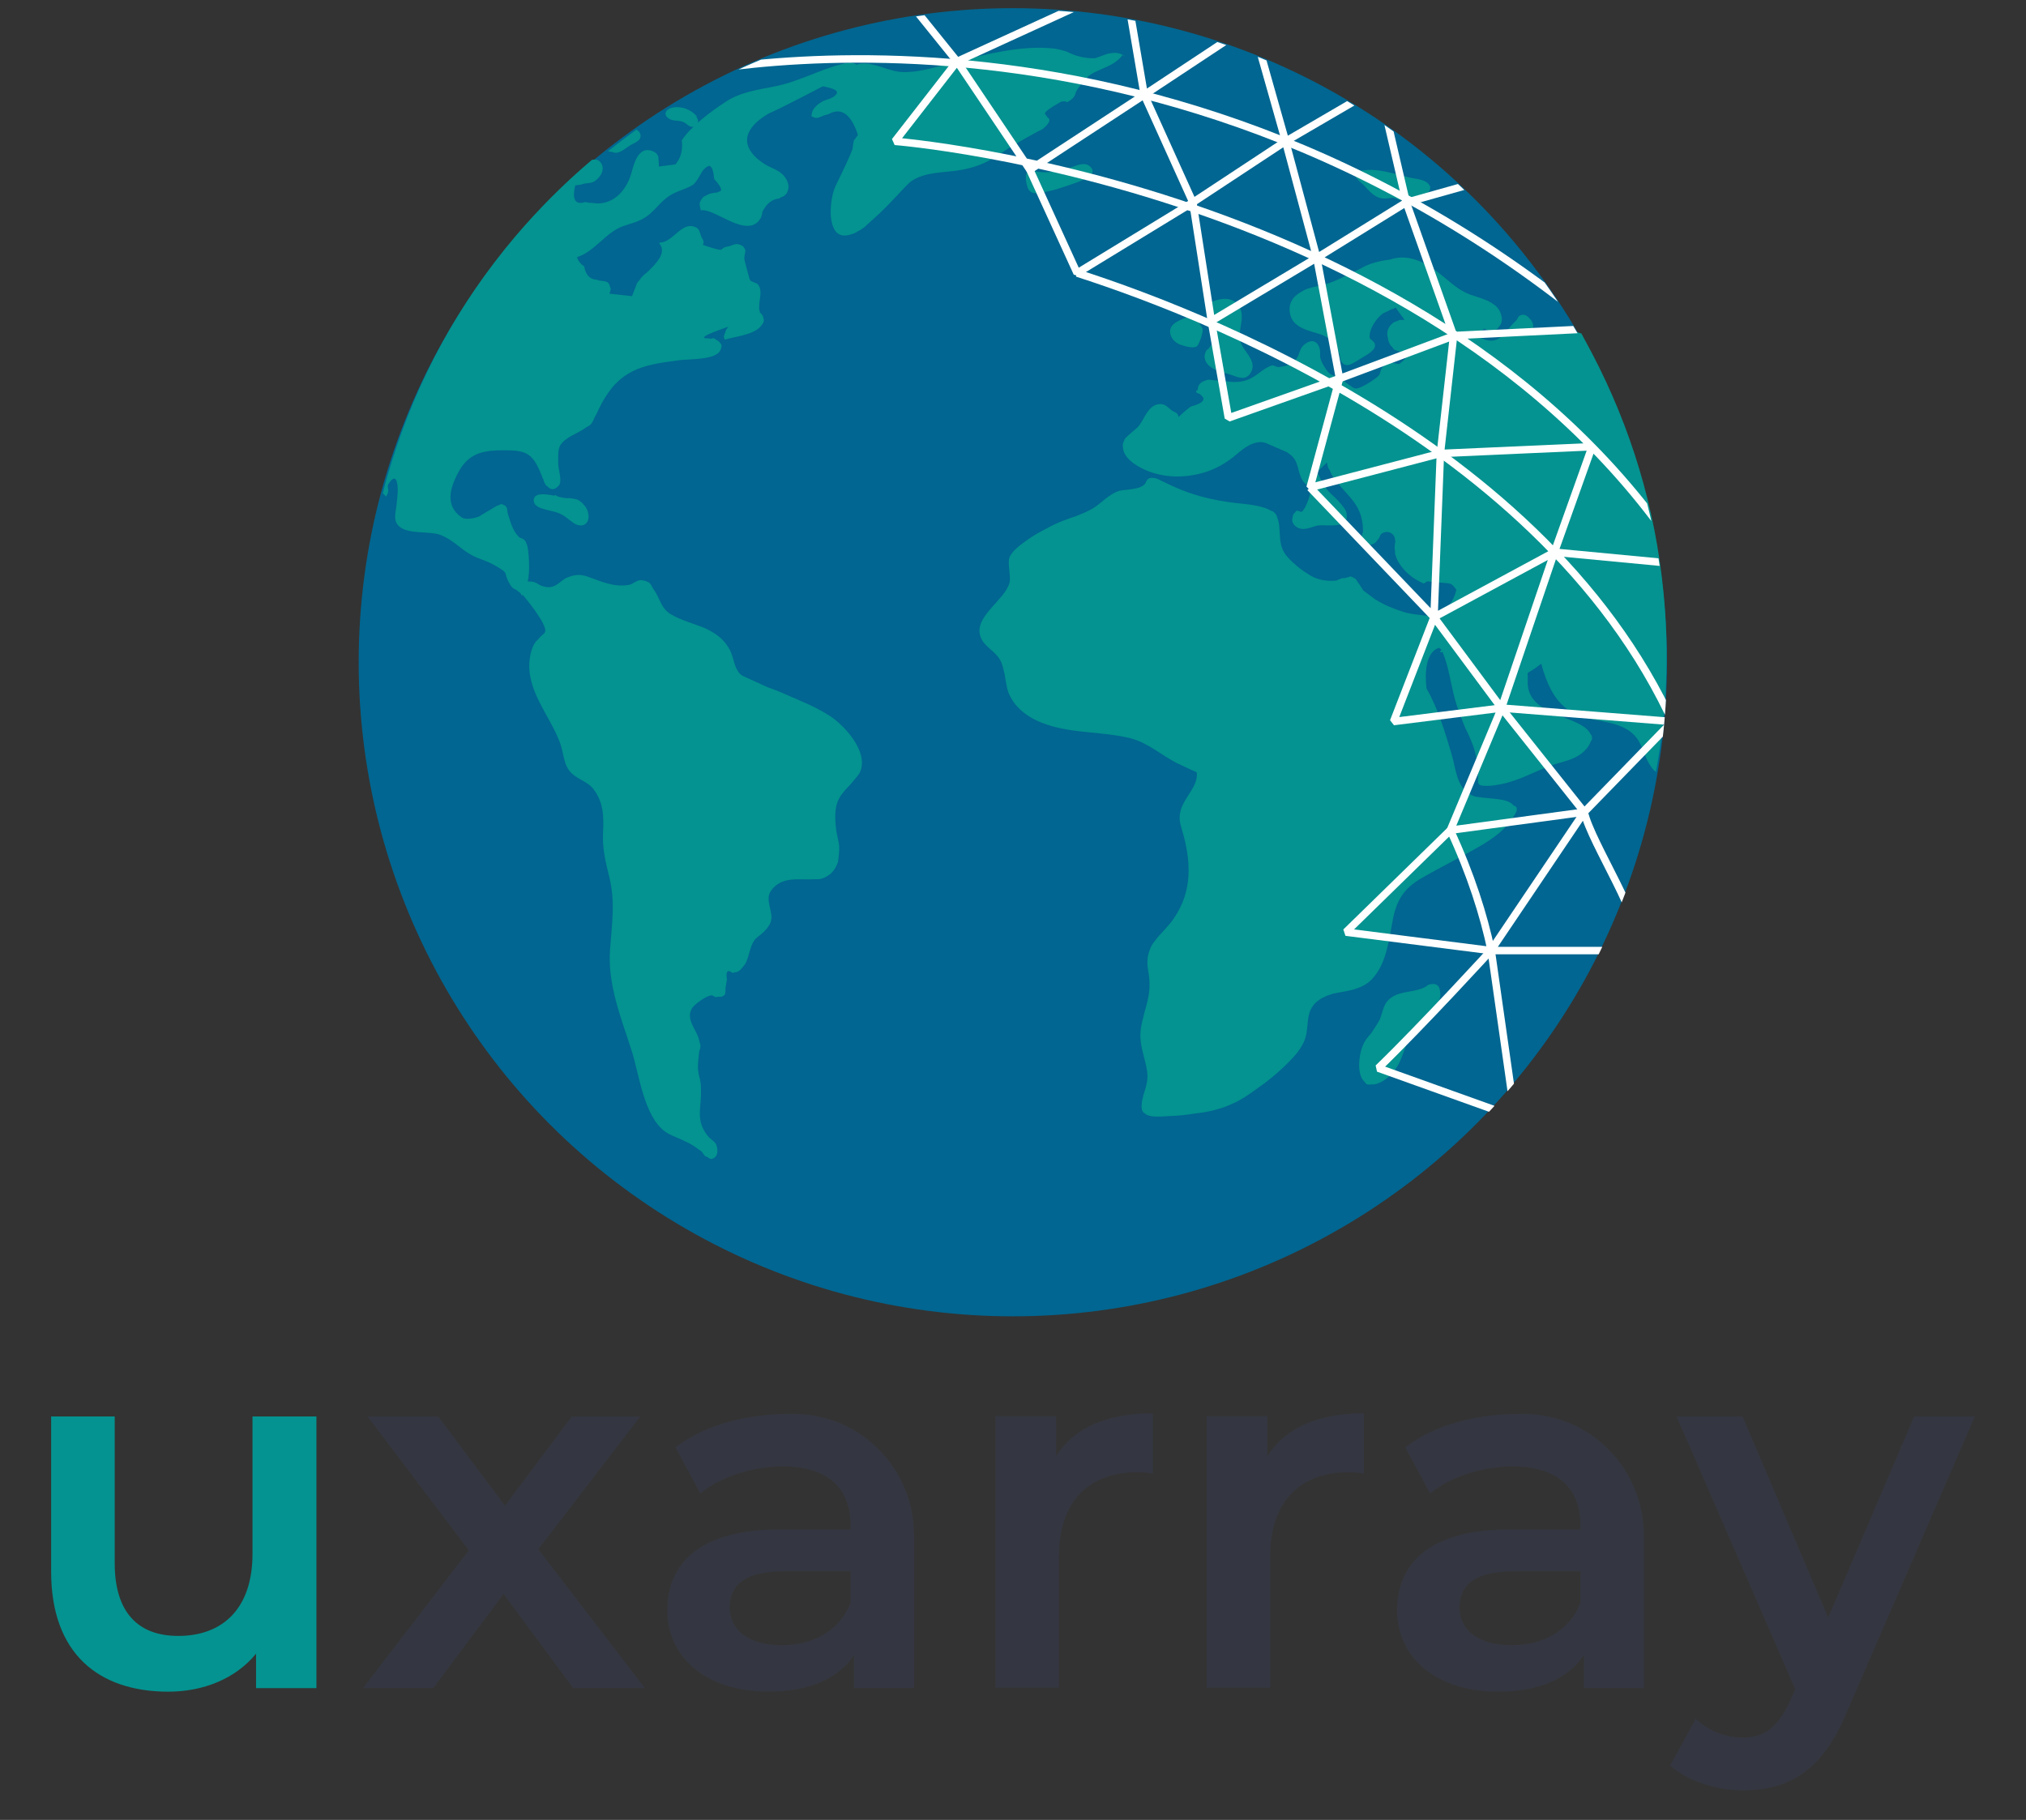 <?xml version="1.0" encoding="utf-8"?>
<!-- Generator: Adobe Illustrator 28.6.0, SVG Export Plug-In . SVG Version: 9.03 Build 54939)  -->
<svg version="1.1" id="Layer_1" xmlns="http://www.w3.org/2000/svg" xmlns:xlink="http://www.w3.org/1999/xlink" x="0px" y="0px"
	 viewBox="0 0 570.5 512.5" style="enable-background:new 0 0 570.5 512.5;" xml:space="preserve">
<rect x="0" y="0" width="570.5" height="512.5" fill="#333333" stroke="none"/>
<style type="text/css">
	.st0{fill:#016691;}
	.st1{fill:#049390;}

		.st2{clip-path:url(#SVGID_00000044139003393251040940000012795694836213492915_);fill:none;stroke:#FFFFFF;stroke-width:2.102;stroke-miterlimit:10;}

		.st3{clip-path:url(#SVGID_00000116212784435788088000000005950930559631350919_);fill:none;stroke:#FFFFFF;stroke-width:2.102;stroke-linejoin:bevel;stroke-miterlimit:10;}

		.st4{clip-path:url(#SVGID_00000103254157835529667480000000143102665850715793_);fill:none;stroke:#FFFFFF;stroke-width:2.102;stroke-miterlimit:10;}

		.st5{clip-path:url(#SVGID_00000025415990824851298820000007676341227601692346_);fill:none;stroke:#FFFFFF;stroke-width:2.102;stroke-linejoin:bevel;stroke-miterlimit:10;}

		.st6{clip-path:url(#SVGID_00000159471090657977483610000006788594373731195571_);fill:none;stroke:#FFFFFF;stroke-width:2.102;stroke-linejoin:bevel;stroke-miterlimit:10;}

		.st7{clip-path:url(#SVGID_00000093864891457566210060000005569312826668528278_);fill:none;stroke:#FFFFFF;stroke-width:2.102;stroke-linejoin:bevel;stroke-miterlimit:10;}

		.st8{clip-path:url(#SVGID_00000065052738670531551570000005884695736228916127_);fill:none;stroke:#FFFFFF;stroke-width:2.102;stroke-linejoin:bevel;stroke-miterlimit:10;}

		.st9{clip-path:url(#SVGID_00000073714770501740525470000007454787887132607386_);fill:none;stroke:#FFFFFF;stroke-width:2.102;stroke-linejoin:bevel;stroke-miterlimit:10;}

		.st10{clip-path:url(#SVGID_00000152960386943303577150000014178036060904549026_);fill:none;stroke:#FFFFFF;stroke-width:2.102;stroke-linejoin:bevel;stroke-miterlimit:10;}

		.st11{clip-path:url(#SVGID_00000096759002231996589200000014080021012608523172_);fill:none;stroke:#FFFFFF;stroke-width:2.102;stroke-linejoin:bevel;stroke-miterlimit:10;}

		.st12{clip-path:url(#SVGID_00000061446906278889244620000007771709214029638274_);fill:none;stroke:#FFFFFF;stroke-width:2.102;stroke-linejoin:bevel;stroke-miterlimit:10;}

		.st13{clip-path:url(#SVGID_00000170264533805253064030000012142117730576442248_);fill:none;stroke:#FFFFFF;stroke-width:2.102;stroke-linejoin:bevel;stroke-miterlimit:10;}

		.st14{clip-path:url(#SVGID_00000018947248164699806080000016492754044951583874_);fill:none;stroke:#FFFFFF;stroke-width:2.102;stroke-linejoin:bevel;stroke-miterlimit:10;}
	.st15{fill:none;}
	.st16{fill:#343741;}
</style>
<g>
	<g>
		<g>
			<circle class="st0" cx="285.2" cy="186.5" r="184.2"/>
			<g>
				<path class="st1" d="M196.1,32.6c-1.7-1.8-4.2-2.8-6.7-2.3c-1.6,0.3-2.9,1.7-1.2,3c1.3,1,3.1,0.4,4.5,1.2
					c0.9,0.5,1.4,1.4,2.6,1.2c1.4-0.3,1.6-1.8,0.8-2.8C196.2,32.8,196.2,32.7,196.1,32.6z"/>
				<path class="st1" d="M339.3,101.1c0.8,3.2,5.3,3.7,7.8,4.6c1.8,0.7,3.7,1.4,5-0.6c1.9-2.9-1-5.4-2.3-7.7
					c-2.1-3.7,1.4-7.9-1-11.3c-1.7-2.5-4.9-2.2-7.3-1.2h-0.1c0,0-0.1,0-0.1,0.1c0,0-0.1,0-0.1,0.1c-0.1,0.1-0.2,0.1-0.3,0.2
					c-0.3,0.2-0.5,0.6-0.5,1.1c-0.1,0.3-0.2,0.6-0.1,0.9c-0.2,0.5-0.3,1.1-0.4,1.7c-0.1,0.9,0,1.8,0.5,2.7c0.2,0.3,0.5,0.5,0.8,0.7
					c0.2,0.2,0.4,0.3,0.7,0.5c0.1,0.1,0.3,0.2,0.3,0.3c1.3,2-0.7,3.4-2,5.1c0,0-0.1,0.1-0.2,0.1c-0.3,0.3-0.5,0.6-0.6,1
					C339.2,99.9,339.1,100.4,339.3,101.1z"/>
				<path class="st1" d="M383.7,294.6c-1.1,2.6-1.7,8.2,0.6,10.1c0.1,0.2,0.3,0.4,0.5,0.6c0.3,0.2,0.8,0.1,1.1,0.1
					c0.3,0,0.6,0,0.9,0c2.8-0.4,5.4-2.9,6.8-5.3s1.9-5.3,3.3-7.6c1.7-2.7,4.4-4.6,6.4-7.1c0.3-0.4,0.7-1,1-1.6
					c0.6-0.9,1-1.8,1.2-2.9c0.1-0.5,0.1-1.1,0-1.7c-0.1-1.2-0.6-2.1-2-2.1c0,0-1.1,0.1-1.2,0.2c-0.1,0-0.4,0.2-0.4,0.3
					c-3.5,2.3-8.3,1-11.2,4.3c-1,1.1-1.4,3-1.9,4.5c-0.3,1.2-2.3,3.9-2.7,4.6C385.1,292.1,384.2,293.2,383.7,294.6z"/>
				<path class="st1" d="M383.9,52c1.8,1.9,3.4,4.1,6.3,3.9c3.3-0.2,0.8-0.7,5.8,1.1c1.3,0.5,0.6,1,2.2,0.8c0.4,0,0.7-0.6,1-0.8
					s2.9-2.3,3.2-3.1c0.6-1.1,0.4-1.7-0.6-2.5c-1.1-0.9-3.6-1.1-4.9-1.4c-1.9-0.5-3.7-1-5.6-1.4c-2.8-0.7-5.5-1-8.3-0.5
					c-0.3-0.1-0.7,0-1,0.2h-0.1c-0.1,0-0.2,0.2-0.1,0.3c0,0,0,0,0,0.1C381.1,50,383.2,51.3,383.9,52z"/>
				<path class="st1" d="M435.3,191c1.8,4.7,4.3,8.4,9,10.4c4.2,1.7,9,1.5,13.1,3.6c5.5,2.8,4.7,7.2,7.8,11.3
					c0.3,0.4,0.7,0.8,1.1,1.1c3.1-16.7,3.8-33.7,2.1-50.8c-2.3-23.5-9.1-46.1-20.1-67.1c-1-1.9-2-3.7-3-5.6c-1.6-0.4-3.2-1-4.8-1.3
					c-1.2-0.3-2.3-0.3-3.4-0.3c-0.7,0-1.4,0-2,0.1c-0.4,0-0.9,0-1.4,0.1c-3.6,0.1-0.9-0.3-2.7-2.5c-0.7-0.8-1.4-1.6-2.6-1.3
					c-1.1,0.3-0.9,1.1-1.5,1.6c-3.2,2.9-4.5,7.3-9.6,5c-0.7-0.2-1.4-0.4-2.1-0.7c0.9-0.7,1.8-1.3,2.7-2c0.3-0.1,1.7,0.9,2,0.8
					c0.2-0.1,0.3-0.1,0.5-0.2c0.7-0.1,1.3-0.5,1.7-1.2c0.8-0.9,1.1-2,0.5-3.7c-0.5-1.4-1.3-2.2-2.6-3c-2.4-1.5-5.4-1.8-7.9-3.2
					c-2.6-1.4-4.7-3.5-7-5.3c-4.1-3.1-8.6-5.4-13.7-3.7c-0.7,0.1-1.3,0.2-2,0.3c-2.2,0.4-4.4,1.1-6.4,2.3c-3.9,1.8-7.6,4.1-12,4.9
					c-0.7,0.1-1.4,0.3-2.1,0.5c-0.9,0.2-1.7,0.6-2.5,1.1c-2.2,1.2-3.8,3.2-3.1,6.3c0.4,1.8,1.5,2.9,3.2,3.8c4.4,2.2,8,1.1,10.4,6.8
					c0.1,0.2,0.2,0.4,0.3,0.6c0.2,1.5,0.5,2.9,1.9,3.1h0.1c0.7,0.1,1.7-0.4,3.6-1.6c1-0.7,4.3-2.2,4.4-3.8c0-0.7-0.2-1-0.6-1.3
					c-0.2-0.3-0.5-0.5-0.8-0.7c0-0.1-0.1-0.2-0.1-0.3c-0.3-2,1.5-5.2,3.8-6.9c0.8-0.3,1.6-0.7,2.3-1.1c0.2,0,0.4-0.1,0.5-0.1
					c0.2-0.1,0.5-0.3,0.7-0.4c0.8,1.2,1.7,2.3,2.5,3.5c0,0-1.3,0-1.4,0c-0.4,0.3-1.3,0.4-1.8,0.8c-1.6,1.3-1.9,2.7-1.5,4.2
					c0.1,1,0.5,2,1.3,2.7c0.1,0.2,0.2,0.3,0.3,0.5c0.6,0.8,6.5,0.8,1.6,4.2c-0.1,0.1-2.4-0.5-2.7-0.4c-1.2,0.3-1.5,0.7-2.2,1.6
					c-0.4,0.5-0.4,1.5-0.8,2c-0.6,0.8-5.2,3.9-6.6,3.7c-0.3,0-0.5-0.2-0.8-0.3c-0.6-0.4-1.1-0.8-1.7-1.2c-0.7-0.6-1.4-1.1-2-1.4
					c-2.5-1.2-2.7-0.6-4.5-3.6c-1.8-3.1-0.4-3-1.3-5.3c-0.9-2.1-2.8-1.8-4.3-0.4c-1.2,1.1-1.1,2.5-2,3.8c-1.3,1.8-2.6,2-5.1,2.4
					c-0.3,0-1.6-0.6-1.8-0.5c-2.6,0.8-4.4,3.2-7,4.1c-3.5,1.2-5.9,0.2-9.3,0.1c-0.5,0-1.5-0.3-2-0.1c-1.2,0.4-2.5,0.9-2.6,2.5v0.1
					v0.1v0.1c-1,0.5-0.3,0.9,0.7,1.2l0,0c0,0,0,0,0,0.1l0.1,0.1l0.1,0.1c1.5,1.2,0.5,2.3-2.9,3.2c-2.2,1.7-3.1,2.6-3.4,2.9l-0.1-0.1
					c0-0.3-0.1-0.9-1.1-1.3c-1.5-0.6-2.1-2.2-3.9-2.2c-1.6,0-2.6,0.8-3.5,2c-1.3,1.7-1.5,2.9-3.1,4.7c0.4-0.4-3.1,2.6-3.3,2.9
					c-0.2,0.3-0.3,0.5-0.4,0.8c-0.3,0.5-0.4,1.1-0.3,1.7c0.1,2.9,3.3,5.1,6.2,6.4c5.4,2.4,11.6,2.4,17.2,0.6
					c2.8-0.9,5.4-2.4,7.7-4.2c2.2-1.8,4.5-4.1,7.7-4.2c0.2,0,0.5,0,0.9,0.1c0.1,0,0.2,0.1,0.4,0.1c2,0.9,4,1.7,6,2.6
					c0.4,0.3,0.8,0.5,1,0.7c2.7,2.1,1.9,5.1,3.7,7.6c0.4,0.6,1.6,1.3,1.9,1.9c0.5,1-1,5.5-2.3,6.6c-0.2,0.2-1.4-0.5-1.6-0.2
					c-0.1,0.1-0.2,0.3-0.3,0.4c-0.4,0.3-0.7,0.8-0.7,1.4c-0.3,0.9-0.1,1.9,1.1,2.7c1.9,1.3,4.1,0,5.9-0.4c1.5-0.3,6.5,0.6,7.7-1.1
					c0.6-0.9,0.6-0.8,0.5-2.2c-0.1-1.1-1.1-2.1-1.7-2.9c-1.9-2.3-3.8-3.2-5.3-6.2c-0.4-0.9-0.9-1.8-1.3-2.7c0.9-0.9,1.8-1.7,2.7-2.6
					c0.1,0,0.4,1.6,0.5,1.6c0.3,0.3,0.6,1.2,0.8,1.6c3.6,6,8.8,7.7,8.9,15.8c0,0.2,0,0.4,0,0.6c-0.1,0.1-0.1,0.3-0.2,0.4
					c-0.1,0.1-0.1,0.1,0,0.1c-0.1,0.4-0.2,0.7-0.2,1.1c0,0.3,0.1,0.6,0.3,0.8c0.2,0.9,0.8,1.4,2.6,1c0.8-0.2,1.2-0.6,1.5-1.1
					c0.4-0.4,0.7-0.9,0.9-1.5c0.1-0.1,0.2-0.2,0.2-0.3c1.2-1,3.3-0.8,3.9,1.2c0,0.2,0,0.5,0.1,0.7c0,0.1,0,0.2,0,0.3
					c-0.1,0.5-0.2,1.1-0.2,1.6c0,0.3,0,0.5,0.1,0.7c0,0.5,0,1.1,0.2,1.6c1,3.1,3.9,5.9,6.8,7.3c0.1,0,0.1,0,0.2,0.1
					c0.3,0.1,0.6,0.3,0.8,0.4c0.3,0.1,0.9-0.6,1.2-0.6c6.9,0.9,6.3-0.1,8.1,2.4c-0.5,2.2-1.6,4.1-3.3,5.8c-0.9,0.8-2,1.4-3,1.9
					c-2.8-0.7-6-0.6-8.7-1.5c-2.8-0.9-5.5-2-8-3.6c-1.1-0.8-2.1-1.6-3.2-2.4c-0.7-1.1-1.4-2.2-2.2-3.3c-1.7-1-1.5-0.6-2.1-0.4
					c-0.3,0-0.5,0.1-0.8,0.2c-0.2,0-0.4,0-0.7,0c-0.6,0.2-1.2,0.4-1.8,0.7c-3.1,0.3-5.9-0.3-8.2-2c-2-1.2-4.1-3-5.6-4.7
					c-3.1-3.4-1.5-7.8-2.8-10.9c-0.1-0.5-0.3-1-0.7-1.4c-0.3-0.3-0.7-0.6-1.2-0.7c-0.3-0.2-0.7-0.4-1.2-0.6
					c-3.5-1.3-7.7-1.3-11.3-1.9c-6.3-1-11.1-2.4-16.8-5.2c-0.4-0.2-0.8-0.4-1.3-0.6c-0.7-0.4-1.4-0.8-2.3-0.9c-0.1,0-0.2,0-0.3,0
					c-0.9-0.1-1.6,0.2-2,1.4c-1,1.6-3.6,1.7-5.8,2c-0.1,0-0.2,0-0.3,0c-0.2,0-0.5,0.1-0.7,0.1c-0.6,0.1-1.1,0.3-1.6,0.5
					c-2.8,1.3-4.8,3.9-7.6,5.2c-1.2,0.6-2.5,1.1-3.7,1.6c-1,0.3-2.1,0.7-3.1,1.1c-1.7,0.6-3.4,1.4-5,2.3c-1.8,0.9-3.6,1.9-5.3,3.1
					c-1.6,1.2-4.3,2.9-5.2,5c-0.7,1.6,0.4,5.1,0,7.1c-1.2,5-10.2,9.6-8.2,15.3c1,2.9,4,3.8,5.6,6.7c0.6,0.9,1,3.2,1.2,3.9
					c0.3,1.7,0.5,3.5,1.1,5.2c1.9,4.7,6.3,7.5,10.9,9c7.5,2.5,15.8,1.9,23.4,3.8c5.1,1.3,8.8,4.9,13.5,7.2c1.7,0.8,3.4,1.6,5.2,2.4
					c0.5,4-3.7,7.1-4.6,11c-0.5,2.1-0.1,3.4,0.5,5.4c2.5,8.6,3,17-2.4,24.8c-1.7,2.5-3.8,4.2-5.3,6.3c-0.6,0.7-1.1,1.5-1.4,2.4
					c-0.1,0.3-0.2,0.6-0.3,0.9c-0.3,0.9-0.4,1.9-0.4,3c0,1.3,0.4,2.7,0.5,4c0.4,3.9-0.4,6.5-1.4,10.1c-0.7,2.9-1.3,4.8-1,7.7
					c0.3,2.9,1.4,5.7,1.8,8.5c0.6,3.8-1.2,5.9-1.5,9.3c-0.1,0.7,0,1.3,0.1,1.7c0,0.1,0.1,0.2,0.1,0.3c0,0.1,0.1,0.1,0.1,0.1
					c0.1,0.1,0.1,0.2,0.2,0.3c0,0.1,0.1,0.1,0.2,0.1c1.4,1.5,4.7,1,7.2,0.9c2.4-0.1,4.7-0.3,7-0.7c3.7-0.4,7.3-1.2,10.7-2.8
					c2.3-1,4.4-2.4,6.4-3.9c3.1-2.1,6.2-4.6,9.2-7.6c1.8-1.8,3.6-3.8,4.6-6.2c1.9-4.8-0.8-9.7,6.4-12.7c0.6-0.2,1.2-0.4,1.8-0.6
					c2.5-0.5,5.2-0.8,7.5-1.8l0,0c1.4-0.6,2.7-1.4,3.9-2.9c3.5-4.2,4.2-10.3,5.2-15.5c1-5.7,2.9-9.2,8.2-12.3
					c3.8-2.2,7.7-4.2,11.6-6.3c4.9-2.7,10.9-5.7,14-10.6c1-1.5,1.3-2,1.2-2.5c0-0.1,0-0.2,0-0.3c-0.1-0.4-0.4-0.6-0.8-0.7
					c-0.1-0.1-0.2-0.2-0.3-0.3c-1.7-1.8-6.3-1.6-9.5-2.1c-0.3-0.1-0.5-0.1-0.8-0.1c-0.5-0.1-1-0.3-1.4-0.5
					c-4.3-2.2-4.3-7.6-5.6-11.7c-1.8-6-3.8-12.8-7-18.3c-0.5-4.1-0.3-10,3.3-11.4c0.1,0,0.1,0,0.2-0.1c0.2,0.2,0.5,0.4,0.7,0.6
					c-0.4,0.5-0.7,0.9,0.3,0.6c1.8,4.2,2.3,9,3.5,13.3c0.4,1.5,0.9,2.9,1.4,4.2c0.5,1.4,1,2.7,1.6,4.1c0.5,1,1,2,1.4,3
					c0.5,1.2,1,2.5,1.3,3.8c0.8,3,0.7,5.3,0.8,6.9c0,0.2,0,0.4,0,0.6c0,0.4,0,0.7,0.1,1.1c0.3,0.6,1,0.7,1.7,0.7
					c0.9,0.1,2.3,0,4.4-0.4c4.8-0.9,8.8-3.1,13.2-4.9c3.9-1.6,8.2-1.7,11.1-5.1c0.6-0.7,1-1.4,1.2-2c0.2-0.4,0.5-0.7,0.4-1.2
					c0-0.4-0.2-0.7-0.5-1.1c-1.2-2.5-5.9-3.9-8.8-5.1c-4.5-1.8-9.2-4.2-8.8-10c0.2-3.4-1.2-0.6,3.8-4.6
					C434.4,188.4,434.8,189.7,435.3,191z"/>
				<path class="st1" d="M337.5,89.4c-0.1-0.4-0.2-0.6-0.4-0.7c-0.2-0.2-0.4-0.3-0.8,0c0,0,0,0.1-0.1,0.1s-0.1,0-0.2,0
					c-1.7,0.5-3.8,1.2-5.2,2.2c-2.5,1.8-1.1,5,1.4,6c1.1,0.4,3.6,1.2,4.7,0.6c0.4-0.2,0.4-0.5,0.6-0.8c0.5-0.9,0.9-2.2,1.1-3.2
					c0.1-0.5,0.1-0.9-0.1-1.3s-0.5-0.8-0.7-1.1c-0.3-0.6-0.2-0.6-0.4-1.6C337.5,89.5,337.6,89.5,337.5,89.4z"/>
				<path class="st1" d="M150.3,141.1c0.2,1.4,1.5,1.8,2.6,2.2c1.7,0.5,3.3,0.7,4.9,1.4c1.5,0.7,2.5,1.8,3.9,2.7
					c2.5,1.5,4.6-0.1,3.9-3c-0.3-1.5-1.5-2.8-2.8-3.6c-0.4-0.2-1-0.3-1.6-0.4c-0.4-0.1-0.8-0.1-1.1-0.1c-0.5,0-0.9,0-1.3-0.1
					c0,0,0,0-0.1,0c-0.4-0.1-1.1-0.2-1.9-0.5c-0.1-0.1-0.2-0.1-0.3-0.2c-0.1-0.2-0.4-0.1-0.4,0.1
					C153.6,139.1,150.1,138.6,150.3,141.1z"/>
				<path class="st1" d="M173.8,43c1.2-0.2,2.7-1.5,3.7-2.1c0.8-0.5,2.3-1,2.7-1.9c0.4-0.8,0.1-1.8-0.7-2.3
					c-0.1-0.1-0.2-0.1-0.3-0.2c-2.7,2-5.4,4-8,6.1c0.3,0.1,0.7,0.1,1.2,0.2C173.2,43,173.1,43.1,173.8,43z"/>
				<path class="st1" d="M289.6,53.3c0.7,1.2,1.9,1.2,3.1,1c3.6-0.4,7.3-1.8,10.7-3c1.6-0.6,6.3-2.4,3.3-4.6c-1.5-1.1-3.5-0.1-5,0.4
					c-3.9,1.2-7.8,2.1-11.7,0.7c-0.2-0.1-0.3,0.1-0.2,0.3C288.2,48.6,289,52.2,289.6,53.3z"/>
				<path class="st1" d="M316.8,15.8c-1.9-1.1-2.9-1.1-5.1-0.6c-1.1,0.4-2.2,0.8-3.3,1.2c-2.9,0.1-5.6-0.6-8.1-1.9
					c-1.5-0.4-2.6-0.8-4.3-0.9c-8.5-0.8-18.4,1.7-26.5,3.7c-4.9,1.2-10,3.1-15.2,3c-4-0.1-7.5-2.6-11.5-2.4c-0.5,0-1,0.1-1.6,0.3
					c-1.1-0.7-2.3-0.6-4-0.2c-6.4,1.6-12.3,5-18.9,6.3c-4.9,1-9.8,1.6-14,4.4c-4,2.6-9.8,6.9-12.3,10.8c0,0.1,0,0.1,0,0.2
					c0.3,2.6-0.3,4.8-1.8,6.6c-1.6,0.2-3.2,0.4-4.7,0.6c0.1-0.7-0.2-2.9-0.1-2.7c-0.3-0.9-0.8-1.3-1.8-1.7c-3.9-1.4-5.1,3.7-5.8,6.2
					c-1.4,4.9-4.8,8.6-9.6,8.6c-0.8-0.1-1.6-0.2-2.4-0.2c-0.3-0.1-0.6-0.1-1-0.2c-2.8,0.9-3.8-0.7-2.8-4.7c0.5-0.1,1.1-0.1,1.6-0.2
					c1.2-0.6,2.7-0.2,3.9-1c1.6-1.1,3.1-3.4,1.6-5.3c-0.8-0.9-1.5-0.8-2.4-0.7c-7.8,6.6-15,13.8-21.7,21.7
					c-15.8,18.7-27.5,40.1-34.8,63.6c-0.9,2.9-1.7,5.7-2.4,8.6c0.3,0.3,0.5,0.5,0.8,0.8c0.1,0.1,0.3,0.1,0.3-0.1c0,0,0-0.2,0.1-0.3
					c0.4-0.6,0.4-1.4,0.2-2.1c0-0.4,0-0.7,0-0.6c2.2-3.7,2.8-1,2.8,1.4c0,1.3-0.3,3.8-0.4,4.7c-0.3,2.1-0.9,4.2,1,5.7
					c2.8,2.1,8.2,1.1,11.3,2.2c3.7,1.4,5.5,3.8,8.7,5.6c2.3,1.3,4.3,1.6,6.7,3c4.4,2.5,2.3,1.8,4,4.8c0.4,0.8,0.8,1.5,1.6,1.9
					c0.2,0.1,0.4,0.2,0.5,0.2c0.3,0.4,0.9,0.6,1.1,0.9c1.2,2,0.3,0.1,0.6,0.4c0.9,1,7,8.5,6.4,10.4c0,0.2-0.1,0.3-0.2,0.5
					c-0.3,0.3-0.6,0.5-0.9,0.8c-0.3,0.3-0.6,0.6-0.9,1c-0.4,0.3-0.7,0.7-0.9,1c-0.8,1.3-1.2,2.7-1.4,4.2c-1.3,9,5.6,16,8.5,23.9
					c1.1,3,0.9,6.2,3.2,8.5c1.8,1.8,4.6,2.4,6.2,4.5c3,3.9,2.9,8,2.7,12.6c-0.2,4.3,0.8,8.2,1.8,12.3c1.7,7,0.7,13.1,0.2,20.1
					c-0.8,10,3.1,19.4,6.1,28.8c2.1,6.6,3.4,18.2,9.3,22.6c1.3,1,2.7,1.4,4.2,2.1c2.6,1.2,2.9,1.2,6.2,3.6c0.1,0.1,0.9,1.3,1,1.3
					c1.3,0.4,1.3,1.3,2.6,0.4c1.1-0.8,0.9-2.6,0.5-3.6s-1.7-1.6-2.3-2.4c-2.7-3.3-2.5-5.9-2.1-9.9c0.1-1.2,0.1-2.2,0.1-3.1
					c0-1.3-0.1-2.6-0.5-3.8c-0.1-0.3-0.1-0.6-0.2-0.9c-0.4-2.2,0-4.2,0.2-6.3c0.3-0.6,0.4-1.3,0.3-1.9c-0.1-0.3-0.2-0.6-0.3-0.9
					c0-0.2,0-0.3-0.1-0.5c-0.5-2.5-3.9-5.7-1.9-8.8c0.7-1.1,3.8-3.4,5.4-3.6c0.4-0.1,1,0.6,1.4,0.5c0.2-0.1,0.4-0.1,0.6-0.1
					c0.2,0,0.3,0,0.5,0c0.4,0,0.7,0,1.3-0.6c0.2-0.2,0.2-1.7,0.2-1.9c0.1-0.8,0.3-1.6,0.4-2.4c-0.4-2.3,0.2-2.9,1.6-1.8h0.1
					c0.1-0.1,0.2-0.1,0.3-0.2c1,0.1,1.8-0.6,2.4-1.4c0.2-0.2,0.4-0.5,0.7-0.9c1.2-1.9,1.2-4.8,2.7-6.8c0.6-0.8,1.8-1.5,2.5-2.2
					c0.8-0.8,1.6-1.7,2-2.8c0.2-0.7,0.3-1.3,0.2-2c0-0.2,0-0.4-0.1-0.6c-0.3-2.1-1.3-4.2-0.1-6.1c3-4.5,8.2-3.1,12.5-3.4
					c0.4,0,0.8,0,1.1,0c0.8-0.1,1.5-0.4,2.2-0.8c1.3-0.7,2.4-1.9,3.1-3.9c0-0.1,0.1-0.2,0.1-0.4c0.1-0.6,0.4-2.9,0.3-4.2
					c-0.1-1.3-0.8-3.7-0.9-5.2c0-0.2,0-0.4-0.1-0.6c-0.2-3.4-0.3-6,1.7-8.8c1.1-1.5,2.3-2.5,3.4-3.9c0.7-0.9,1.5-1.6,1.9-2.7
					c2.1-5.5-4.3-12.6-8.5-15.4c-4.4-2.9-9.6-4.8-14.3-6.9c-0.8-0.3-1.9-0.8-3.2-1.2c-2.3-1-4.5-2.1-6.8-3.1
					c-0.2-0.1-0.4-0.2-0.6-0.3c-0.2-0.2-0.4-0.3-0.6-0.5c-1.6-1.8-1.7-4.5-2.7-6.5c-1.5-3-3.9-4.8-6.9-6.2c-1.6-0.7-3.2-1.2-4.8-1.8
					c-1.7-0.6-3.5-1.3-5-2.2c-3-1.9-2.9-4.4-4.9-7.1c-0.1-0.2-0.2-0.3-0.3-0.5c-0.2-0.5-0.5-0.9-0.9-1.3c-0.1-0.1-0.2-0.1-0.3-0.2
					c0,0,0,0-0.1,0s-0.1-0.1-0.2-0.1c-0.3-0.2-0.8-0.3-1.4-0.4c-1.4-0.2-2.4,1-3.6,1.3c-4.5,0.8-8.1-1.1-12-2.4
					c-2.2-0.7-3.6-0.4-5.6,0.4c-2.2,1-3.3,3.6-7,2.3c-0.3-0.1-0.5-0.2-0.7-0.3c-0.6-0.4-1.3-0.8-2-0.9h-0.1h-0.1
					c-0.3,0-0.6-0.1-1.1,0c0.7-2.8,0.3-8,0-9.5c-0.1-0.6-0.2-1-0.4-1.3c-0.1-0.4-0.3-0.7-0.6-1c-0.4-0.3-0.8-0.5-1.3-0.6
					c-0.1-0.1-0.2-0.2-0.2-0.2c-2-2.1-2.3-4.3-3.1-6.5c-0.2-0.7,0-1.8-0.8-2.3c-1-0.6-1.1-0.5-1.6-0.2c-0.1,0-0.2,0.1-0.2,0.1
					c-0.2,0.1-0.4,0.1-0.6,0.2c0.1,0-2.6,1.5-5,3c-1.8,0.6-3.8,0.9-4.8,0.2c-4.7-3.2-3.3-8.1-1.2-12.2c3-6,7.2-6.7,13.2-6.7
					c6.4,0,8.1,0.9,10.6,7.3c0.1,0.3,0.2,0.6,0.4,0.9c0.1,0.6,0.4,1.1,0.7,1.6c0.1,0.2,0.3,0.3,0.5,0.4c0.8,0.9,1.8,1.2,3.1-0.2
					c1.1-1.1,0-4.4-0.1-5.9c0-1.4-0.2-4.1,0.5-5.4c1.4-2.4,5.1-3.5,7-4.9c0.2-0.1,0.3-0.2,0.4-0.3c0.3-0.1,0.6-0.3,0.9-0.5
					c0.7-0.5,1.1-1.4,1.4-2.2c0.9-1.5,1.5-3.3,2.9-5.5c5.2-8.7,12.2-9.5,21.3-10.7c2.4-0.3,9.9,0,11.2-2.7c0.6-1.2,0.4-1.7,0-2.1
					c-0.3-0.4-0.7-0.7-1.1-0.9c-0.1-0.1-0.2-0.1-0.3-0.2c-0.9-0.7-0.8,0.2-1.7-0.2c-3.1,0.1-1.3-1,5.4-3.3c-0.3,0.4-0.6,0.8-0.8,1.2
					c0,0.1,0,0.2,0,0.3c-0.2,0.3-0.3,0.7-0.4,1c-0.1,0.2-0.1,0.4,0.1,1c0,0.1,0.1,0.2,0.2,0.1c2.7-0.8,8-1.3,10-3.7
					c0.9-1,1-1.6,0.8-2.1c0-0.2-0.1-0.5-0.2-0.8c-0.2-0.4-0.5-0.7-0.8-1c0-0.1-0.1-0.3-0.1-0.4c-0.6-2.3,1.1-5.4-0.4-7.4
					c-0.5-0.7-1.8-0.7-2.3-1.3c-0.1-0.1-1.4-4.9-1.6-5.9c-0.1-0.6,0.2-1.6,0.3-2.3c0-0.2-0.1-0.5-0.2-0.7l-0.1-0.1
					c-0.2-0.5-0.6-0.8-1.6-1.1c-1.2-0.3-2,0.5-3,0.6c-2.8,0.5-0.5,1.6-4.5,0.4c-4.6-1.4-1.3-0.4-2.8-2.7c-0.1-0.2-0.2-0.4-0.3-0.6
					c-0.1-0.4-0.2-0.8-0.4-1.2c-0.2-0.7-0.6-1.3-2-1.6c-3.4-0.6-5.7,4.5-9.1,4.6c-0.2,0-0.3,0.2-0.2,0.3c2.1,2.6-0.9,5.6-3.5,8.1
					c-0.7,0.5-1.3,1.1-1.8,1.7c-0.1,0.1-0.1,0.1-0.1,0.2c-0.4,0.5-0.8,0.9-1,1.3c0.1-0.1-1.4,3.6-1.3,3.5c-2.1-0.2-4.3-0.5-6.4-0.7
					c0.2-0.5,0.3-1,0.4-1.5c-0.1-0.1-0.2-0.3-0.3-0.6v-0.1c-0.1-0.3-0.2-0.6-0.3-0.7c-0.7-0.9-2.3-0.5-3.2-1
					c-2.1-0.1-3.3-1.4-3.7-3.8c-1.2-0.8-1.8-1.7-2-2.6c4.9-1.5,8-6.9,12.9-8.7c2-0.7,4.2-1.2,6-2.3c2.5-1.5,4-3.9,6.3-5.7
					c2.6-2,4.9-2.1,7.5-3.7c0.4-0.3,1-1.2,1.3-1.6c0.4-0.7,0.8-1.4,1.1-1.9l0.2-0.3l0.2-0.3c0.2-0.2,0.3-0.3,0.5-0.5
					c0.3-0.3,0.7-0.5,1.1-0.7c0.8,0,1.3,1.2,1.5,3.7c2.1,2.3,2.5,3.5,1.2,3.6c-0.1,0.1-0.2,0.2-0.3,0.2c-1,0.1-2,0.2-2.9,0.7L199,55
					c-0.5,0.2-1,0.4-1.3,0.9c-1,1.5-0.7,1.6-0.4,3.2c0,0.1,0.1,0.2,0.2,0.1c3.9-0.4,11.9,7.3,16,3.2c0.3-0.3,0.5-0.8,0.8-1.1
					c0.2-0.6,0.3-1.1,0.4-1.7c1.2-2.3,2.7-3.5,4.7-3.7c0.2-0.1,0.3-0.2,0.4-0.3c0.3-0.1,0.5-0.2,0.8-0.3c0.2-0.1,0.4-0.3,0.6-0.5
					c0.3-0.3,0.5-0.6,0.7-1.3c0.4-1.4-0.2-2.8-1.1-3.9c-1.3-1.7-3.8-2.3-5.5-3.4c-5.7-3.6-7.6-8.8,0.6-13.9c0.3-0.2,0.6-0.3,0.9-0.5
					c1.2-0.5,2.4-1.1,3.6-1.7c3.8-1.9,7.5-3.8,11.3-5.8c2.2,0.4,3.5,0.9,3.9,1.4c0.4,0.6-0.6,1.4-1.1,1.7c-0.5,0.3-2.3,0.9-2.3,0.9
					c-0.1,0-0.2,0.1-0.3,0.1c-0.6,0.4-1.3,0.7-1.8,1.2c-1.1,1.1-1.4,1.4-1.6,3c0,0.1,0,0.1,0.1,0.2c0.1,0.1,0.2,0.1,0.3,0.1
					c0.3,0.2,0.6,0.3,1,0.3c1,0,1.6-0.7,3.3-1c3.6-2.1,6.4-0.2,8.4,5.8c-0.4,0.5-0.7,0.9-1,1.5c0.1-1.8-0.7,2.9-0.5,2.4
					c-1.2,3.1-2.7,6.1-4.1,9c-0.7,1.4-1.1,2.2-1.5,3.8c-0.5,2.1-0.8,5.1-0.4,7.3c0.7,4,2.7,4.8,5.2,4.1c0.8-0.2,1.6-0.5,2.3-1
					c0.6-0.2,1.2-0.7,1.9-1.2c0,0,0.4-0.3,0.3-0.3c0,0,1.7-1.5,2.1-1.9c4.7-4.1,9.2-9.6,10.6-10.6c4-2.8,9.2-2.4,13.9-3.2
					c3.9-0.7,7-1.8,10.3-4c3.9-2.6,7.3-4.6,11.4-6.8c1.9-1,1.4-0.5,2.7-1.9c1.1-1.3,0.7-1.8,0.1-2.2c0-0.1,0-0.2-0.1-0.2
					c-0.2-0.3-0.5-0.6-0.6-0.9c0.3-0.6,1.5-1.5,4.3-3.1c0.2-0.1,0.3-0.2,0.4-0.2c0.4,0,0.8-0.1,1.1-0.1c0.3,0.2,0.3,0.6,1.7-0.5
					c1.3-1,0.9-1.8,1.8-3c2.7-3.7,3.3-4.1,6.6-5.5c2.5-1.1,4.4-1.9,6-4C316.9,16,316.9,15.8,316.8,15.8z"/>
			</g>
		</g>
		<g>
			<g>
				<defs>
					<circle id="SVGID_00000073692668938669444280000002892001717166142655_" cx="285.2" cy="186.8" r="184.2"/>
				</defs>
				<clipPath id="SVGID_00000083048697695299056480000006223493368047973051_">
					<use xlink:href="#SVGID_00000073692668938669444280000002892001717166142655_"  style="overflow:visible;"/>
				</clipPath>

					<path style="clip-path:url(#SVGID_00000083048697695299056480000006223493368047973051_);fill:none;stroke:#FFFFFF;stroke-width:2.102;stroke-miterlimit:10;" d="
					M187.4,21.9c0,0,147.6-37,278.1,84.4"/>
			</g>
			<g>
				<defs>
					<circle id="SVGID_00000092451924518155727620000013955631195280525754_" cx="285.2" cy="186.8" r="184.2"/>
				</defs>
				<clipPath id="SVGID_00000083787215483619019440000002706967844521517193_">
					<use xlink:href="#SVGID_00000092451924518155727620000013955631195280525754_"  style="overflow:visible;"/>
				</clipPath>

					<path style="clip-path:url(#SVGID_00000083787215483619019440000002706967844521517193_);fill:none;stroke:#FFFFFF;stroke-width:2.102;stroke-linejoin:bevel;stroke-miterlimit:10;" d="
					M479.1,166C413,52.4,252,39.8,252,39.8l17.5-22.5L290,47.8l32.2-21.1L335.9,57L362,39.8l8.8,32.8L396,57l13.3,37.5l38.8-1.9"/>
			</g>
			<g>
				<defs>
					<circle id="SVGID_00000170277219103986839640000014625332067139044531_" cx="285.2" cy="186.8" r="184.2"/>
				</defs>
				<clipPath id="SVGID_00000162313718730363441880000001547733090844797839_">
					<use xlink:href="#SVGID_00000170277219103986839640000014625332067139044531_"  style="overflow:visible;"/>
				</clipPath>

					<path style="clip-path:url(#SVGID_00000162313718730363441880000001547733090844797839_);fill:none;stroke:#FFFFFF;stroke-width:2.102;stroke-miterlimit:10;" d="
					M303.3,76.9c39.8,12.8,149.6,55.9,175.8,148.4"/>
			</g>
			<g>
				<defs>
					<circle id="SVGID_00000005970031106683204360000010264330857763304344_" cx="285.2" cy="186.8" r="184.2"/>
				</defs>
				<clipPath id="SVGID_00000172397885980708014390000009376355190135515318_">
					<use xlink:href="#SVGID_00000005970031106683204360000010264330857763304344_"  style="overflow:visible;"/>
				</clipPath>

					<polyline style="clip-path:url(#SVGID_00000172397885980708014390000009376355190135515318_);fill:none;stroke:#FFFFFF;stroke-width:2.102;stroke-linejoin:bevel;stroke-miterlimit:10;" points="
					252,-4.4 269.5,17.3 316.9,-4.4 322.2,26.7 352.6,6.6 362,39.8 388.4,24.4 396,57 419.8,50.3 				"/>
			</g>
			<g>
				<defs>
					<circle id="SVGID_00000170255482483562007270000015401948313120461756_" cx="285.2" cy="186.8" r="184.2"/>
				</defs>
				<clipPath id="SVGID_00000033331157833687085790000003346543904754915224_">
					<use xlink:href="#SVGID_00000170255482483562007270000015401948313120461756_"  style="overflow:visible;"/>
				</clipPath>

					<polyline style="clip-path:url(#SVGID_00000033331157833687085790000003346543904754915224_);fill:none;stroke:#FFFFFF;stroke-width:2.102;stroke-linejoin:bevel;stroke-miterlimit:10;" points="
					469.3,158.5 437.7,155.5 448.3,125.8 405.6,127.7 409.3,94.6 377.2,106.6 370.8,72.6 341.1,90.4 335.9,57 303.3,76.9 290,47.8
									"/>
			</g>
			<g>
				<defs>
					<circle id="SVGID_00000174588519961963964710000000766811279731274897_" cx="285.2" cy="186.8" r="184.2"/>
				</defs>
				<clipPath id="SVGID_00000016041472872669007260000014095061625437131438_">
					<use xlink:href="#SVGID_00000174588519961963964710000000766811279731274897_"  style="overflow:visible;"/>
				</clipPath>

					<path style="clip-path:url(#SVGID_00000016041472872669007260000014095061625437131438_);fill:none;stroke:#FFFFFF;stroke-width:2.102;stroke-linejoin:bevel;stroke-miterlimit:10;" d="
					M368.9,137.3"/>
			</g>
			<g>
				<defs>
					<circle id="SVGID_00000025437415391028748270000016968624513129199262_" cx="285.2" cy="186.8" r="184.2"/>
				</defs>
				<clipPath id="SVGID_00000006666891595675687840000011472591659718064559_">
					<use xlink:href="#SVGID_00000025437415391028748270000016968624513129199262_"  style="overflow:visible;"/>
				</clipPath>

					<path style="clip-path:url(#SVGID_00000006666891595675687840000011472591659718064559_);fill:none;stroke:#FFFFFF;stroke-width:2.102;stroke-linejoin:bevel;stroke-miterlimit:10;" d="
					M446.1,228.7l-26.3,39h41.5C463.1,259.5,448.2,237.8,446.1,228.7"/>
			</g>
			<g>
				<defs>
					<circle id="SVGID_00000174594017950258169670000007999604534960698025_" cx="285.2" cy="186.8" r="184.2"/>
				</defs>
				<clipPath id="SVGID_00000165229853733202518310000002461613964085253777_">
					<use xlink:href="#SVGID_00000174594017950258169670000007999604534960698025_"  style="overflow:visible;"/>
				</clipPath>

					<path style="clip-path:url(#SVGID_00000165229853733202518310000002461613964085253777_);fill:none;stroke:#FFFFFF;stroke-width:2.102;stroke-linejoin:bevel;stroke-miterlimit:10;" d="
					M368.9,137.3"/>
			</g>
			<g>
				<defs>
					<circle id="SVGID_00000168101675517345605670000000510423528731552691_" cx="285.2" cy="186.8" r="184.2"/>
				</defs>
				<clipPath id="SVGID_00000161613306964978893350000014776580668929945739_">
					<use xlink:href="#SVGID_00000168101675517345605670000000510423528731552691_"  style="overflow:visible;"/>
				</clipPath>

					<path style="clip-path:url(#SVGID_00000161613306964978893350000014776580668929945739_);fill:none;stroke:#FFFFFF;stroke-width:2.102;stroke-linejoin:bevel;stroke-miterlimit:10;" d="
					M408.4,233.8c5.8,12.5,9.4,23.9,11.5,33.9l-40.9-5.2L408.4,233.8"/>
			</g>
			<g>
				<defs>
					<circle id="SVGID_00000064338558612780728020000010838360719460433583_" cx="285.2" cy="186.8" r="184.2"/>
				</defs>
				<clipPath id="SVGID_00000034048481601170220420000002596417232272559498_">
					<use xlink:href="#SVGID_00000064338558612780728020000010838360719460433583_"  style="overflow:visible;"/>
				</clipPath>

					<path style="clip-path:url(#SVGID_00000034048481601170220420000002596417232272559498_);fill:none;stroke:#FFFFFF;stroke-width:2.102;stroke-linejoin:bevel;stroke-miterlimit:10;" d="
					M392.4,203.2"/>
			</g>
			<g>
				<defs>
					<circle id="SVGID_00000055704892715111237620000002225688453699638168_" cx="285.2" cy="186.8" r="184.2"/>
				</defs>
				<clipPath id="SVGID_00000041978141241975435660000008611992938664560547_">
					<use xlink:href="#SVGID_00000055704892715111237620000002225688453699638168_"  style="overflow:visible;"/>
				</clipPath>

					<polyline style="clip-path:url(#SVGID_00000041978141241975435660000008611992938664560547_);fill:none;stroke:#FFFFFF;stroke-width:2.102;stroke-linejoin:bevel;stroke-miterlimit:10;" points="
					368.9,137.3 403.8,173.8 392.4,203.2 422.8,199.4 408.4,233.8 446.1,228.7 470.9,203.2 422.8,199.4 437.7,155.5 403.8,173.8
					405.6,127.7 368.9,137.3 377.2,106.6 345.9,117.7 341.1,90.4 				"/>
			</g>
			<g>
				<defs>
					<circle id="SVGID_00000127755193166496270490000011222185093973849511_" cx="285.2" cy="186.8" r="184.2"/>
				</defs>
				<clipPath id="SVGID_00000123413004122999905840000012827541286084507264_">
					<use xlink:href="#SVGID_00000127755193166496270490000011222185093973849511_"  style="overflow:visible;"/>
				</clipPath>

					<path style="clip-path:url(#SVGID_00000123413004122999905840000012827541286084507264_);fill:none;stroke:#FFFFFF;stroke-width:2.102;stroke-linejoin:bevel;stroke-miterlimit:10;" d="
					M426.6,314.6l-6.7-47c0,0-19.1,20.9-31.8,33.2L426.6,314.6z"/>
			</g>
			<g>
				<defs>
					<circle id="SVGID_00000075864118995807148710000015470127255414226365_" cx="285.2" cy="186.8" r="184.2"/>
				</defs>
				<clipPath id="SVGID_00000163762580450047216930000006130058552456480391_">
					<use xlink:href="#SVGID_00000075864118995807148710000015470127255414226365_"  style="overflow:visible;"/>
				</clipPath>

					<polyline style="clip-path:url(#SVGID_00000163762580450047216930000006130058552456480391_);fill:none;stroke:#FFFFFF;stroke-width:2.102;stroke-linejoin:bevel;stroke-miterlimit:10;" points="
					403.8,173.8 422.8,199.4 446.1,228.7 				"/>
			</g>
			<g>
				<circle id="SVGID_1_" class="st15" cx="285.2" cy="186.8" r="184.2"/>
			</g>
		</g>
	</g>
</g>
<g>
	<path class="st16" d="M1217.1,714"/>
</g>
<path class="st16" d="M-18.8,6"/>
<g>
	<path class="st1" d="M89.1,398.9v76.5h-17v-9.7c-5.7,7-14.8,10.7-24.7,10.7c-19.6,0-33-10.7-33-33.8v-43.7h17.9v41.3
		c0,13.9,6.6,20.5,17.9,20.5c12.5,0,20.9-7.7,20.9-23.1v-38.7L89.1,398.9L89.1,398.9z"/>
	<path class="st16" d="M161.4,475.4l-19.6-26.5L122,475.4h-19.8l29.8-38.8l-28.5-37.7h19.9l18.8,25.1l18.8-25.1h19.3l-28.7,37.4
		l30,39.1H161.4z"/>
	<path class="st16" d="M257.4,432.4v43h-16.9v-9.3c-4.3,6.6-12.6,10.3-24.1,10.3c-17.5,0-28.5-9.6-28.5-22.9
		c0-12.8,8.6-22.8,31.8-22.8h19.8v-1.1c0-10.5-6.3-16.6-19.1-16.6c-8.6,0-17.5,2.9-23.2,7.6l-7-13c8.5-6.6,21-9.7,33.8-9.4
		C242.6,398.4,257.4,413.8,257.4,432.4z M239.5,451.4v-8.9H221c-12.2,0-15.5,4.6-15.5,10.2c0,6.4,5.4,10.6,14.6,10.6
		C228.9,463.3,236.4,459.3,239.5,451.4z"/>
	<path class="st16" d="M324.6,398v17c-1.6-0.3-2.9-0.4-4.2-0.4c-13.6,0-22.2,8-22.2,23.6v37.1h-17.9v-76.5h17.1V410
		C302.5,402,311.8,398,324.6,398z"/>
	<path class="st16" d="M384.1,398v17c-1.6-0.3-2.9-0.4-4.2-0.4c-13.6,0-22.2,8-22.2,23.6v37.1h-17.9v-76.5h17.1V410
		C362,402,371.3,398,384.1,398z"/>
	<path class="st16" d="M462.9,432.4v43H446v-9.3c-4.3,6.6-12.6,10.3-24.1,10.3c-17.5,0-28.5-9.6-28.5-22.9
		c0-12.8,8.6-22.8,31.8-22.8H445v-1.1c0-10.5-6.3-16.6-19.1-16.6c-8.6,0-17.5,2.9-23.2,7.6l-7-13c8.5-6.6,21-9.7,33.8-9.4
		C448.1,398.4,462.9,413.8,462.9,432.4z M445,451.4v-8.9h-18.5c-12.2,0-15.5,4.6-15.5,10.2c0,6.4,5.4,10.6,14.6,10.6
		C434.4,463.3,442,459.3,445,451.4z"/>
	<path class="st16" d="M556.1,398.9l-35.8,82.7c-7,17.3-16.8,22.6-29.5,22.6c-7.6,0-15.6-2.6-20.5-7l7.2-13.2
		c3.4,3.3,8.3,5.3,13.2,5.3c6.3,0,10-3,13.5-10.6l1.3-3l-33.4-76.8h18.6l24.1,56.6l24.2-56.6L556.1,398.9L556.1,398.9z"/>
</g>
</svg>
